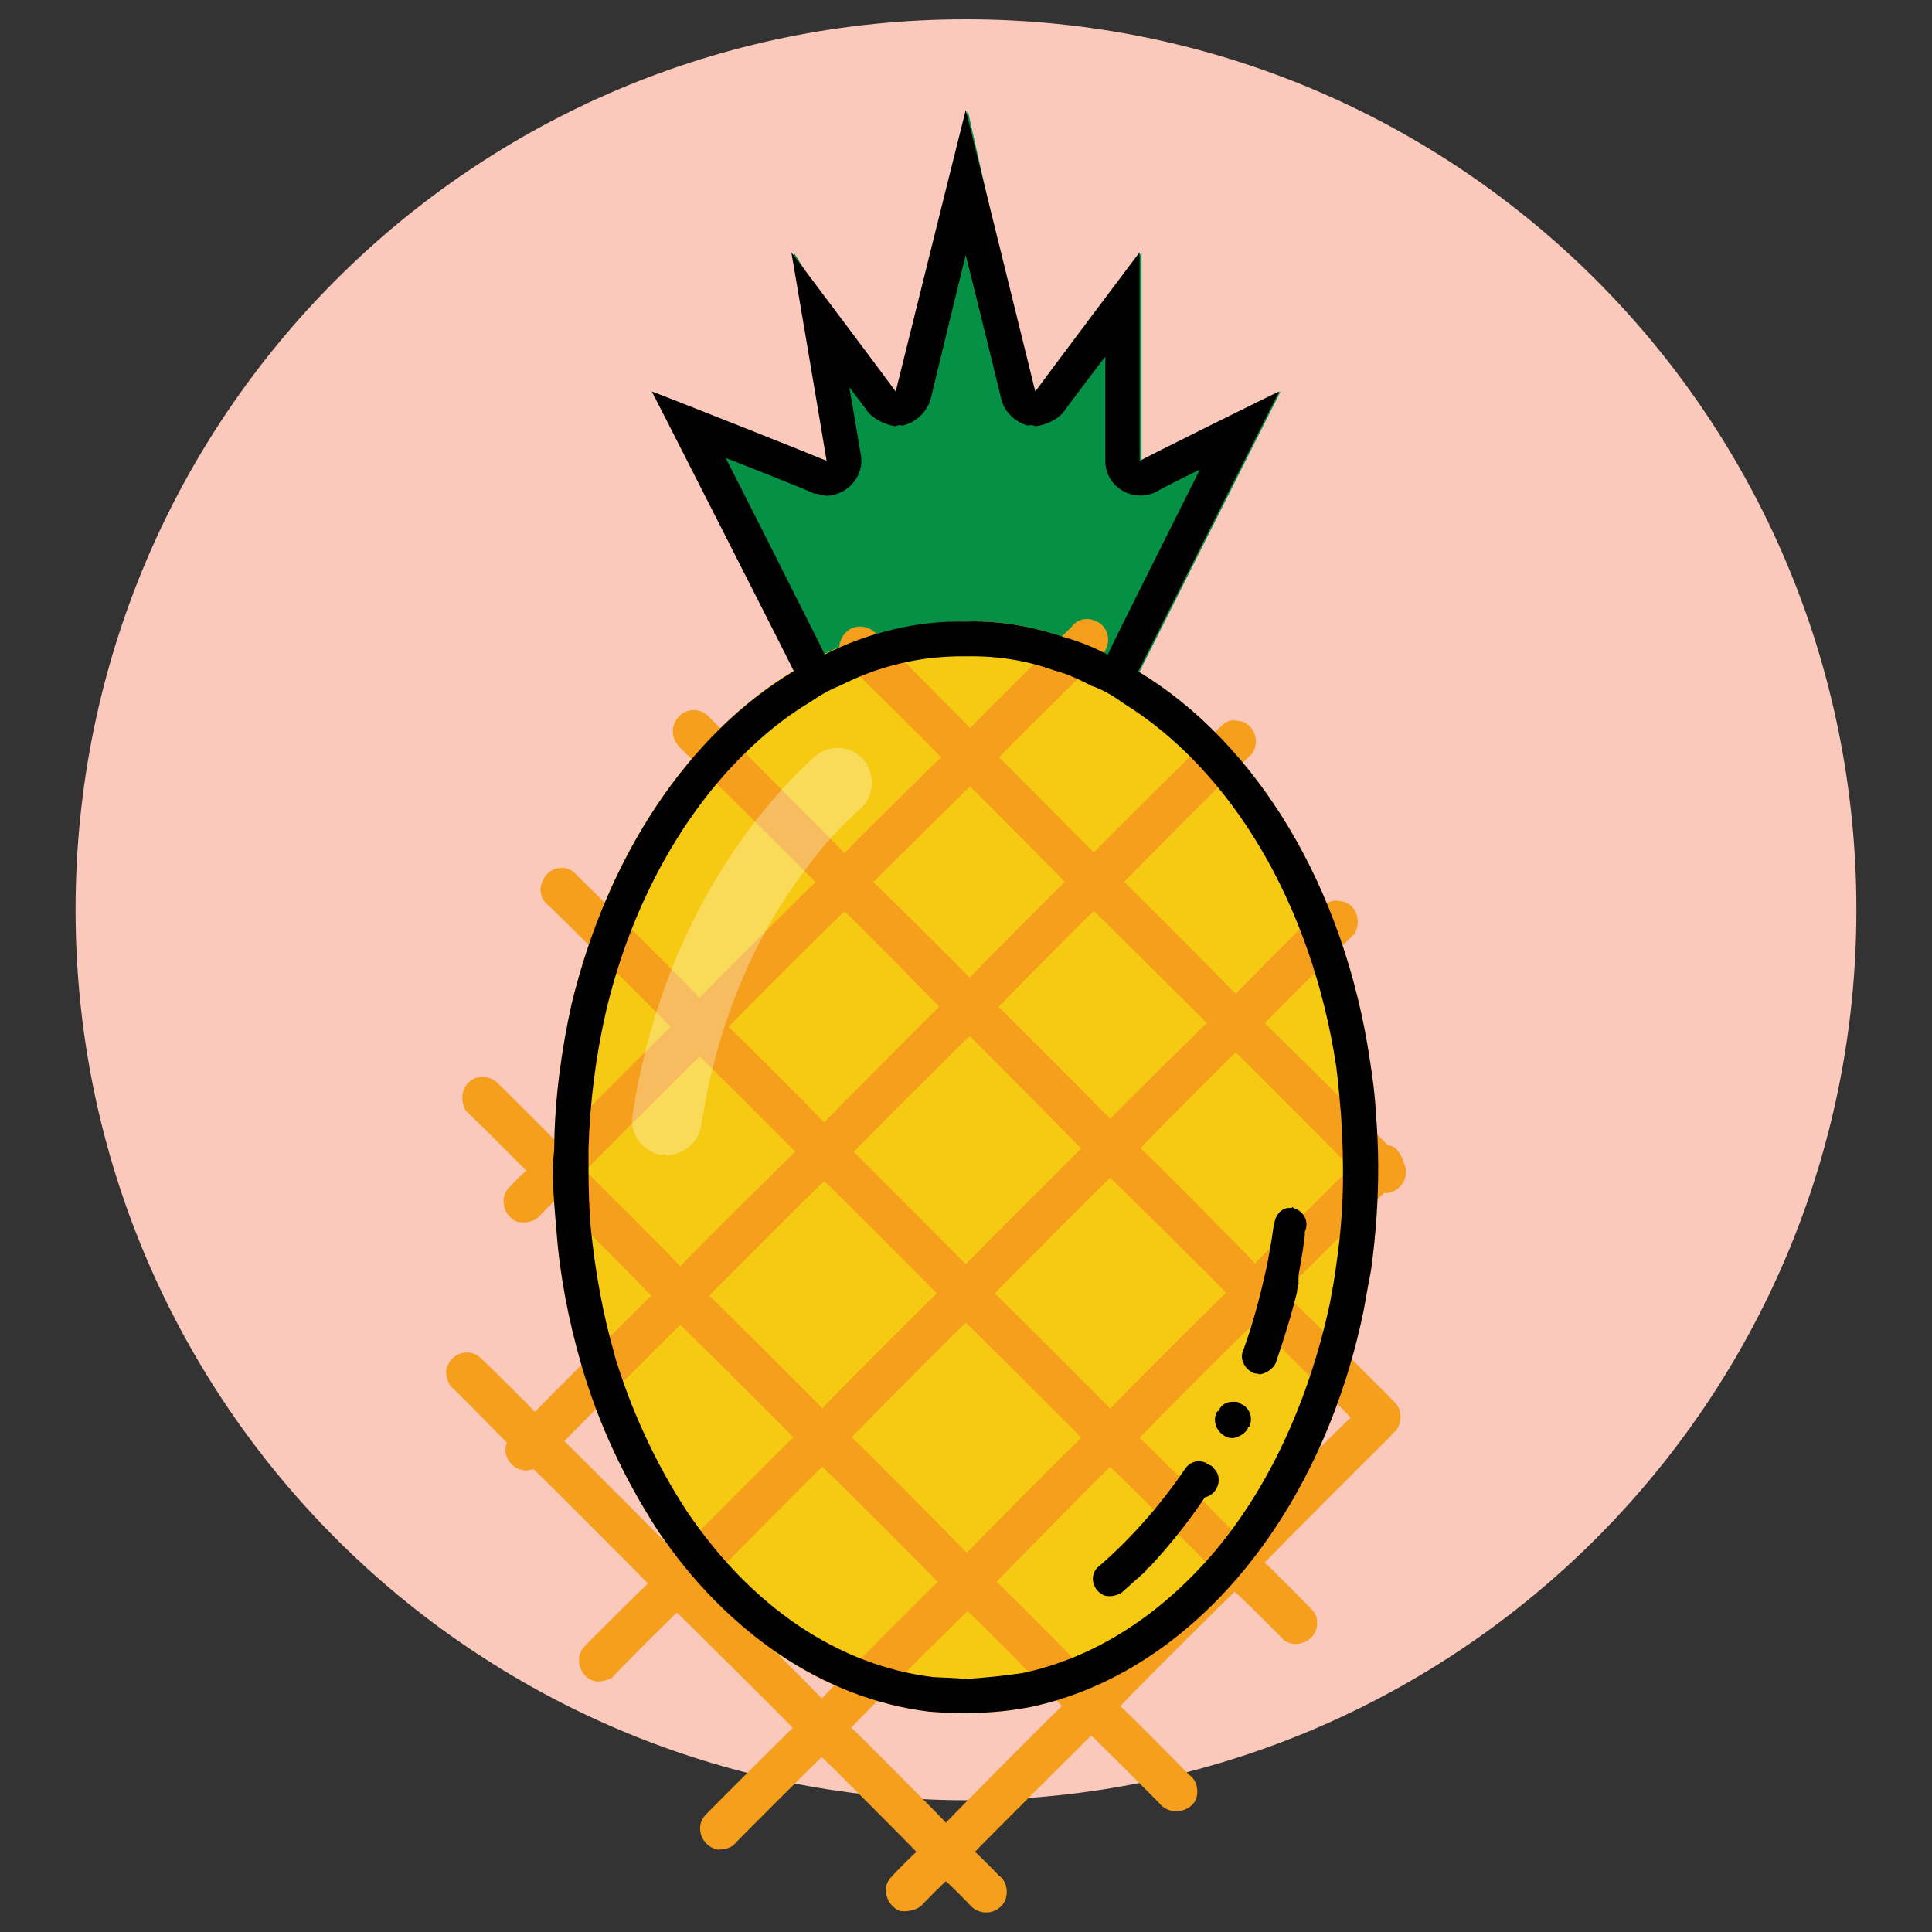 <svg xmlns="http://www.w3.org/2000/svg" version="1.1" xmlns:xlink="http://www.w3.org/1999/xlink" width="100%" height="100%" id="svgWorkerArea" viewBox="0 0 400 400" xmlns:artdraw="https://artdraw.muisca.co" style="background: white;"><rect x="0" y="0" width="400" height="400" fill="#333333" stroke="none"/><defs id="defsdoc"><pattern id="patternBool" x="0" y="0" width="10" height="10" patternUnits="userSpaceOnUse" patternTransform="rotate(35)"><circle cx="5" cy="5" r="4" style="stroke: none;fill: #ff000070;"></circle></pattern><clipPath id="a"><path d="M 374.5 330.13 C 374.508 340.018 373.803 349.894 372.39 359.68 C 371.85 363.54 371.183 367.347 370.39 371.1 C 358.39 430.17 321 475.45 274.68 485.18 C 265.093 487.197 255.243 487.653 245.51 486.53 C 214.56 482.94 187.02 463.6 167.51 434.58 C 157.722 419.868 150.267 403.73 145.41 386.74 C 141.807 374.363 139.429 361.662 138.31 348.82 C 137.75 342.7 137.47 336.46 137.47 330.14 C 137.47 328.2 137.47 326.26 137.56 324.34 C 137.915 310.434 139.701 296.601 142.89 283.06 C 158 219.34 202.93 173.13 256 173.13 C 265.661 173.135 275.26 174.671 284.44 177.68 C 328.79 192.16 363.31 239.68 372.23 299.46 C 372.96 304.27 373.51 309.17 373.89 314.13 C 374.29 319.377 374.493 324.71 374.5 330.13 Z" style="fill:none" id="pathImp-466144523"></path></clipPath></defs><g id="fileImp-377748450" class="cosito"><path id="circleImp-288284692" class="grouped" style="fill:#fbc8bc" d="M15.645 188.363C15.645 86.264 98.145 3.964 199.945 4 301.845 3.964 384.345 86.264 384.345 188.363 384.345 290.164 301.845 372.464 199.945 372.726 98.145 372.464 15.645 290.164 15.645 188.363 15.645 188.164 15.645 188.164 15.645 188.363"></path><path id="pathImp-590081293" class="grouped" style="fill:#049146" d="M229.245 152.448C229.245 152.264 265.145 80.964 265.145 81.058 265.145 80.964 236.345 95.264 236.345 95.462 236.345 95.264 236.345 52.164 236.345 52.251 236.345 52.164 214.845 87.464 214.845 87.633 214.845 87.464 200.345 22.664 200.345 22.818 200.345 22.664 185.845 87.464 185.845 87.633 185.845 87.464 164.345 52.164 164.345 52.251 164.345 52.164 171.445 95.264 171.445 95.462 171.445 95.264 142.845 87.464 142.845 87.633 142.845 87.464 171.445 152.264 171.445 152.448 171.445 152.264 229.245 152.264 229.245 152.448 229.245 152.264 229.245 152.264 229.245 152.448"></path><path id="pathImp-832773929" class="grouped" style="fill:#f6ca12" d="M285.345 241.749C285.345 248.664 284.845 255.864 283.845 263.03 283.345 265.664 282.845 268.364 282.345 271.255 273.645 313.664 246.845 346.264 213.345 353.411 206.445 354.764 199.345 354.964 192.345 354.384 170.145 351.664 150.245 337.864 136.245 316.971 129.245 306.164 123.845 294.664 120.345 282.518 117.745 273.464 115.945 264.364 115.245 255.209 114.845 250.664 114.445 246.264 114.445 241.756 114.445 240.164 114.445 238.864 114.745 237.579 114.845 227.364 116.245 217.364 118.345 207.851 129.345 161.764 161.745 128.464 199.945 128.683 206.845 128.464 213.845 129.664 220.345 131.96 252.345 142.264 277.345 176.464 283.645 219.662 284.145 222.864 284.645 226.364 284.845 230.226 285.145 233.864 285.345 237.764 285.345 241.749 285.345 241.664 285.345 241.664 285.345 241.749"></path><path id="pathImp-20439406" class="grouped" style="fill:#f59f1d" d="M104.945 298.693C103.845 301.364 105.945 304.364 108.945 304.454 109.345 304.364 109.945 304.264 110.445 304.188 110.445 303.964 134.145 327.764 134.145 327.838 134.145 327.764 120.745 340.964 120.745 341.212 118.745 343.664 120.345 347.664 123.445 348.127 124.745 348.164 125.845 347.864 126.845 347.261 126.845 346.964 140.145 333.764 140.145 333.873 140.145 333.764 164.145 357.664 164.145 357.732 164.145 357.664 145.845 375.864 145.845 376.017 143.845 378.464 145.345 382.364 148.645 382.933 149.845 382.964 150.945 382.664 151.845 382.067 151.845 381.864 170.145 363.664 170.145 363.796 170.145 363.664 189.745 383.264 189.745 383.45 189.745 383.264 184.745 388.264 184.745 388.419 182.345 390.464 183.345 394.464 186.345 395.647 187.945 395.864 189.745 395.464 190.845 394.475 190.845 394.364 195.845 389.364 195.845 389.513 195.845 389.364 200.745 394.264 200.745 394.331 202.845 396.864 206.845 396.364 208.145 393.343 208.845 391.364 208.245 389.264 206.745 388.275 206.745 388.164 201.845 383.264 201.845 383.421 201.845 383.264 225.945 359.264 225.945 359.331 225.945 359.264 240.145 373.364 240.145 373.475 242.145 375.864 246.345 375.364 247.645 372.478 248.245 370.664 247.745 368.464 246.145 367.411 246.145 367.364 231.945 352.964 231.945 353.282 231.945 352.964 255.645 329.364 255.645 329.574 255.645 329.364 265.845 339.464 265.845 339.599 268.345 341.364 272.145 339.864 272.645 336.753 272.845 335.364 272.545 334.264 271.845 333.542 271.845 333.364 261.845 323.364 261.845 323.539 261.845 323.364 287.845 297.264 287.845 297.469 288.145 296.964 288.345 296.764 288.545 296.676 288.545 296.464 288.645 296.364 288.845 296.489 290.345 294.664 290.345 291.864 288.845 290.433 288.845 290.264 265.845 267.464 265.845 267.682 265.845 267.464 286.545 246.864 286.545 247.05 286.545 246.864 286.845 246.864 286.845 247.05 290.145 246.864 292.145 243.364 290.545 240.541 290.545 240.364 290.545 240.364 290.545 240.388 290.145 239.364 289.845 238.764 289.345 238.228 288.845 237.464 288.045 237.164 287.345 237.126 287.345 236.964 261.845 211.764 261.845 211.819 261.845 211.764 280.345 193.264 280.345 193.469 282.145 190.664 280.645 186.764 277.345 186.539 276.145 186.264 275.045 186.664 274.145 187.413 274.145 187.264 255.845 205.664 255.845 205.762 255.845 205.664 232.745 182.464 232.745 182.602 232.745 182.464 259.145 155.964 259.145 156.136 261.145 153.464 259.545 149.464 256.145 149.217 255.145 148.964 253.945 149.264 253.145 150.079 253.145 149.764 226.445 176.464 226.445 176.502 226.445 176.464 206.845 156.664 206.845 156.82 206.845 156.664 227.745 135.964 227.745 136 230.345 133.764 229.845 129.764 226.845 128.581 224.945 127.664 222.845 128.264 221.745 129.936 221.745 129.764 200.845 150.664 200.845 150.756 200.845 150.664 181.645 131.264 181.645 131.47 179.445 128.764 175.345 129.264 174.145 132.458 173.345 133.964 173.845 136.164 175.345 137.526 175.345 137.264 194.845 156.664 194.845 156.813 194.845 156.664 174.845 176.464 174.845 176.639 174.845 176.464 147.145 148.764 147.145 148.797 144.945 145.964 140.845 146.664 139.645 149.794 138.845 151.464 139.445 153.464 140.845 154.861 140.845 154.764 168.845 182.464 168.845 182.695 168.845 182.464 144.845 206.364 144.845 206.627 144.845 206.364 119.645 181.264 119.645 181.471 117.745 178.664 113.445 179.264 112.345 182.468 111.445 184.164 111.945 186.264 113.645 187.535 113.645 187.464 138.845 212.364 138.845 212.683 138.845 212.364 115.145 236.264 115.145 236.369 115.145 236.264 102.645 223.764 102.645 223.904 99.845 221.764 96.145 223.364 95.745 226.757 95.645 227.764 95.845 228.864 96.445 229.967 96.445 229.864 108.945 242.264 108.945 242.426 108.945 242.264 105.845 245.264 105.845 245.451 103.345 247.364 103.845 251.364 106.845 252.865 108.845 253.464 110.845 252.864 111.945 251.522 111.945 251.364 115.145 248.264 115.145 248.483 115.145 248.264 134.845 268.164 134.845 268.251 134.845 268.164 110.745 292.164 110.745 292.341 110.745 292.164 99.345 280.864 99.345 281.005 96.845 278.864 92.945 280.364 92.345 283.823 92.345 284.864 92.645 285.964 93.345 287.069 93.345 286.864 104.945 298.664 104.945 298.693M146.245 327.809C146.245 327.764 170.245 303.464 170.245 303.684 170.245 303.464 194.145 327.364 194.145 327.543 194.145 327.364 170.145 351.464 170.145 351.661 170.145 351.464 146.245 327.764 146.245 327.809M199.945 261.748C199.945 261.664 176.745 238.364 176.745 238.48 176.745 238.364 200.745 214.364 200.745 214.534 200.745 214.364 223.845 237.764 223.845 237.774 223.845 237.764 199.945 261.664 199.945 261.748M229.845 243.816C229.845 243.764 253.845 267.464 253.845 267.675 253.845 267.464 229.845 291.464 229.845 291.657 229.845 291.464 205.945 267.664 205.945 267.798 205.945 267.664 229.845 243.764 229.845 243.816M193.945 267.805C193.945 267.664 170.245 291.364 170.245 291.57 170.245 291.364 146.845 268.164 146.845 268.266 146.845 268.164 170.645 244.364 170.645 244.536 170.645 244.364 193.945 267.664 193.945 267.805M199.945 273.869C199.945 273.764 223.845 297.464 223.845 297.721 223.845 297.464 200.145 321.364 200.145 321.486 200.145 321.364 176.345 297.364 176.345 297.613 176.345 297.364 199.945 273.764 199.945 273.869M195.845 377.371C195.845 377.264 176.245 357.464 176.245 357.725 176.245 357.464 200.345 333.364 200.345 333.607 200.345 333.364 219.845 352.964 219.845 353.282 219.845 352.964 195.845 377.264 195.845 377.371M225.945 347.225C225.945 346.964 206.345 327.364 206.345 327.521 206.345 327.364 229.845 303.464 229.845 303.756 229.845 303.464 249.745 323.364 249.745 323.539 249.745 323.364 225.945 346.964 225.945 347.225M279.645 293.508C279.645 293.364 255.645 317.264 255.645 317.453 255.645 317.264 235.945 297.464 235.945 297.728 235.945 297.464 259.845 273.664 259.845 273.753 259.845 273.664 279.645 293.364 279.645 293.508M279.645 241.728C279.645 241.664 259.845 261.364 259.845 261.604 259.845 261.364 236.145 237.464 236.145 237.767 236.145 237.464 255.845 217.764 255.845 217.89 255.845 217.764 279.645 241.664 279.645 241.728M249.845 211.812C249.845 211.764 229.845 231.464 229.845 231.681 229.845 231.464 206.745 208.364 206.745 208.449 206.745 208.364 226.445 188.464 226.445 188.63 226.445 188.464 249.845 211.764 249.845 211.812M200.845 162.84C200.845 162.764 220.445 182.464 220.445 182.602 220.445 182.464 200.745 202.264 200.745 202.414 200.745 202.264 180.845 182.464 180.845 182.703 180.845 182.464 200.845 162.764 200.845 162.84M174.845 188.723C174.845 188.464 194.445 208.364 194.445 208.434 194.445 208.364 170.645 232.264 170.645 232.387 170.645 232.264 150.845 212.364 150.845 212.647 150.845 212.364 174.845 188.464 174.845 188.723M121.145 242.39C121.145 242.264 144.845 218.664 144.845 218.704 144.845 218.664 164.645 238.364 164.645 238.444 164.645 238.364 140.845 261.964 140.845 262.188 140.845 261.964 121.145 242.264 121.145 242.39M140.845 274.308C140.845 274.164 164.245 297.464 164.245 297.627 164.245 297.464 140.145 321.664 140.145 321.746 140.145 321.664 116.845 298.264 116.845 298.398 116.845 298.264 140.845 274.164 140.845 274.308"></path><path id="pathImp-890264879" class="grouped" d="M250.245 303.244C248.645 301.964 246.345 302.464 245.245 304.267 240.345 311.464 234.345 318.364 227.645 324.18 225.445 325.764 225.945 329.164 228.645 330.336 229.845 330.664 231.245 330.364 232.245 329.725 233.845 328.264 235.645 326.664 237.145 325.354 237.145 325.264 237.145 325.264 237.145 325.318 237.145 325.164 237.145 325.164 237.145 325.282 237.145 325.164 237.145 325.164 237.145 325.246 237.145 325.164 237.345 325.164 237.345 325.246 237.345 325.164 237.345 324.864 237.345 325.173 237.345 324.864 237.345 324.864 237.345 325.138 237.345 324.864 237.345 324.864 237.345 325.101 237.345 324.864 237.345 324.864 237.345 325.066 237.345 324.864 237.845 324.364 237.845 324.648 237.845 324.364 237.845 324.364 237.845 324.612 237.845 324.364 237.845 324.364 237.845 324.612 237.845 324.364 237.845 324.364 237.845 324.576 237.845 324.364 237.845 324.364 237.845 324.576 237.845 324.364 237.845 324.364 237.845 324.54 237.845 324.364 237.945 324.364 237.945 324.54 237.945 324.364 237.945 324.364 237.945 324.504 242.245 319.864 246.145 314.964 249.445 310.021 252.245 309.364 253.245 305.864 251.345 304.063 250.945 303.464 250.645 303.364 250.245 303.244 250.245 303.164 250.245 303.164 250.245 303.244M256.845 290.605C256.545 290.264 255.845 290.164 255.345 290.231 253.945 290.164 252.745 290.864 252.245 292.248 252.245 291.964 251.845 292.364 251.845 292.55 250.745 294.864 252.745 297.864 255.345 297.749 256.645 297.464 257.845 296.764 258.345 295.74 258.345 295.464 258.645 295.364 258.645 295.416 259.545 293.464 258.645 291.364 256.845 290.627 256.845 290.464 256.845 290.464 256.845 290.605M267.845 250.147C267.645 249.864 267.645 249.864 267.345 250.11 265.645 249.864 264.145 251.264 263.845 253.221 263.845 253.364 263.845 253.664 263.645 254.071 263.645 253.864 263.645 253.964 263.645 254.107 263.345 256.464 262.845 259.164 262.345 261.899 261.045 267.764 259.545 273.764 257.345 279.731 256.645 281.364 257.645 283.464 259.645 284.333 259.845 284.364 260.345 284.364 260.845 284.549 262.145 284.364 263.645 283.364 264.145 282.165 265.845 277.164 267.345 272.364 268.545 267.474 268.545 267.264 268.545 267.164 268.545 267.171 268.545 266.864 268.645 266.864 268.645 266.876 268.645 266.464 268.645 266.764 268.645 266.818 268.645 266.464 268.645 266.464 268.645 266.581 268.645 266.364 268.645 266.364 268.645 266.523 268.645 266.364 268.645 266.364 268.645 266.465 268.645 266.364 268.645 266.164 268.645 266.285 268.845 266.164 268.845 265.964 268.645 266.235 268.845 265.964 268.845 265.964 268.645 266.185 268.645 265.964 268.845 265.864 268.845 266.019 268.845 265.864 268.845 265.864 268.845 265.976 268.845 265.864 268.845 265.864 268.845 265.933 268.845 265.864 268.845 265.864 268.845 265.882 268.845 265.664 268.845 265.664 268.845 265.716 268.845 265.464 268.845 265.464 268.845 265.673 268.845 265.464 268.845 265.464 268.845 265.63 268.845 265.464 268.845 265.264 268.845 265.392 268.845 265.264 268.845 265.264 268.845 265.392 268.845 265.264 268.845 265.264 268.845 265.356 268.845 265.164 268.845 265.164 268.845 265.291 268.845 265.164 268.845 265.164 268.845 265.219 268.845 265.164 268.845 264.964 268.845 265.147 268.845 264.964 268.845 264.964 268.845 265.111 268.845 264.964 268.845 264.964 268.845 265.075 268.845 264.864 268.845 264.864 268.845 265.039 268.845 264.864 268.845 264.864 268.845 264.975 268.845 264.864 268.845 264.764 268.845 264.939 268.845 264.764 268.845 264.764 268.845 264.896 268.845 264.764 268.845 264.764 268.845 264.859 268.845 264.764 268.845 264.664 268.845 264.787 268.845 264.664 268.845 264.664 268.845 264.723 268.845 264.664 268.845 264.364 268.845 264.679 268.845 264.364 268.845 264.364 268.845 264.607 268.845 264.364 268.845 264.364 268.845 264.514 268.845 264.364 268.845 264.364 268.845 264.449 268.845 264.364 268.845 264.264 268.845 264.406 268.845 264.264 268.845 264.264 268.845 264.363 268.845 264.264 268.845 264.264 268.845 264.312 268.845 264.164 268.845 264.164 268.845 264.247 268.845 264.164 268.845 264.164 268.845 264.197 268.845 264.164 268.845 264.164 268.845 264.197 268.845 264.164 268.845 263.864 268.845 264.154 268.845 263.864 268.845 263.864 268.845 264.154 268.845 263.864 268.845 263.864 268.845 264.038 269.345 261.264 269.845 258.364 270.145 255.814 270.145 255.764 270.145 255.664 270.145 255.764 270.145 255.664 270.145 255.664 270.145 255.721 270.145 255.664 270.145 255.364 270.145 255.656 270.145 255.364 270.145 255.364 270.145 255.605 270.145 255.364 270.145 255.364 270.145 255.548 270.145 255.364 270.145 254.964 270.145 255.216 270.145 254.964 270.145 254.964 270.145 255.166 270.145 254.964 270.145 254.864 270.145 255.029 271.145 252.864 269.845 250.664 267.845 250.147 267.845 249.864 267.845 249.864 267.845 250.147"></path><path id="pathImp-89987629" class="grouped" style="fill:#fff;opacity:.3" d="M138.145 239.207C137.745 238.964 137.345 238.964 136.845 239.121 132.945 238.364 130.345 234.764 130.945 230.939 134.445 207.864 143.245 187.164 155.945 170.611 159.845 165.464 164.145 160.764 168.645 156.676 172.845 152.964 179.345 155.164 180.345 160.644 180.845 162.964 180.145 165.464 178.345 167.269 174.345 170.764 170.645 174.764 167.345 179.289 155.945 193.964 148.345 212.364 145.145 233.179 144.645 236.464 141.645 238.964 138.145 239.207 138.145 238.964 138.145 238.964 138.145 239.207"></path><path id="pathImp-382855001" class="grouped" style="fill:#010101" d="M284.845 230.226C284.645 226.364 284.145 222.864 283.645 219.662 278.345 183.664 260.145 153.764 235.645 139.003 235.645 138.964 264.845 80.964 264.845 81.058 264.845 80.964 235.945 95.264 235.945 95.462 235.945 95.264 235.945 52.164 235.945 52.251 235.945 52.164 214.345 80.964 214.345 81.058 214.345 80.964 199.945 22.664 199.945 22.818 199.945 22.664 185.445 80.964 185.445 81.058 185.445 80.964 163.845 52.164 163.845 52.251 163.845 52.164 171.145 95.264 171.145 95.462 171.145 95.264 134.945 80.964 134.945 81.058 134.945 80.964 164.345 138.764 164.345 138.938 142.645 151.964 125.845 176.964 118.345 207.844 116.245 217.364 114.845 227.364 114.745 237.572 114.745 238.864 114.445 240.164 114.445 241.749 114.445 246.264 114.845 250.664 115.245 255.202 115.945 264.364 117.745 273.464 120.345 282.511 123.845 294.664 129.245 306.164 136.245 316.964 150.245 337.664 170.145 351.664 192.345 354.376 199.345 354.964 206.445 354.764 213.445 353.404 246.845 346.264 273.645 313.664 282.345 271.247 282.845 268.364 283.345 265.664 283.845 263.023 284.845 255.864 285.345 248.664 285.345 241.742 285.345 237.764 285.145 233.864 284.845 230.226 284.845 230.164 284.845 230.164 284.845 230.226M150.245 94.835C150.245 94.764 168.445 101.964 168.445 102.152 169.345 102.264 170.245 102.464 171.145 102.663 175.645 102.464 178.945 98.464 178.245 94.28 178.245 94.164 175.845 80.164 175.845 80.201 175.845 80.164 179.745 85.264 179.745 85.379 181.245 86.964 183.345 87.964 185.445 88.26 185.945 87.964 186.445 87.964 186.845 88.116 189.745 87.464 191.845 85.264 192.645 82.794 192.645 82.664 199.945 52.664 199.945 52.813 199.945 52.664 207.345 82.664 207.345 82.779 207.945 85.264 210.245 87.464 212.845 88.116 213.345 87.964 213.845 87.964 214.345 88.26 216.645 87.964 218.745 86.964 220.145 85.379 220.145 85.264 228.845 73.764 228.845 73.856 228.845 73.764 228.845 95.264 228.845 95.462 228.845 100.664 234.345 104.164 239.245 101.9 239.245 101.764 248.445 97.164 248.445 97.204 248.445 97.164 229.345 135.264 229.345 135.539 226.345 133.964 223.345 132.764 220.345 131.938 213.745 129.664 206.845 128.464 199.945 128.683 189.845 128.464 179.745 130.964 170.745 135.496 170.745 135.264 150.245 94.764 150.245 94.835M276.645 261.993C276.645 261.864 276.645 261.864 276.645 262.029 276.345 264.364 275.845 267.164 275.345 269.814 271.145 289.364 263.145 307.264 251.645 321.04 240.345 334.364 226.745 343.164 211.845 346.361 207.945 346.964 203.845 347.364 199.945 347.614 197.745 347.364 195.345 347.364 193.245 347.225 173.645 344.864 155.645 332.764 142.245 312.945 135.645 302.864 130.645 291.864 127.245 280.653 127.245 280.464 127.245 280.364 127.245 280.487 124.745 271.864 123.245 263.164 122.345 254.561 121.945 250.264 121.845 245.864 121.845 241.764 121.845 240.364 121.845 238.964 121.845 237.774 122.145 228.164 123.345 218.664 125.445 209.514 130.445 188.164 140.745 169.264 153.945 156.222 158.245 151.964 162.845 148.264 167.645 145.419 169.745 143.964 171.845 142.764 173.945 141.948 182.145 137.764 190.945 135.764 199.945 135.885 206.245 135.764 212.345 136.664 218.245 138.801 220.845 139.464 223.445 140.664 225.945 141.97 228.245 142.764 230.345 143.964 232.345 145.448 254.845 159.264 271.545 187.164 276.645 220.742 277.045 223.864 277.345 227.264 277.645 230.774 277.845 234.364 278.045 237.864 278.045 241.749 278.145 248.364 277.645 255.264 276.645 261.993 276.645 261.864 276.645 261.864 276.645 261.993"></path></g></svg>